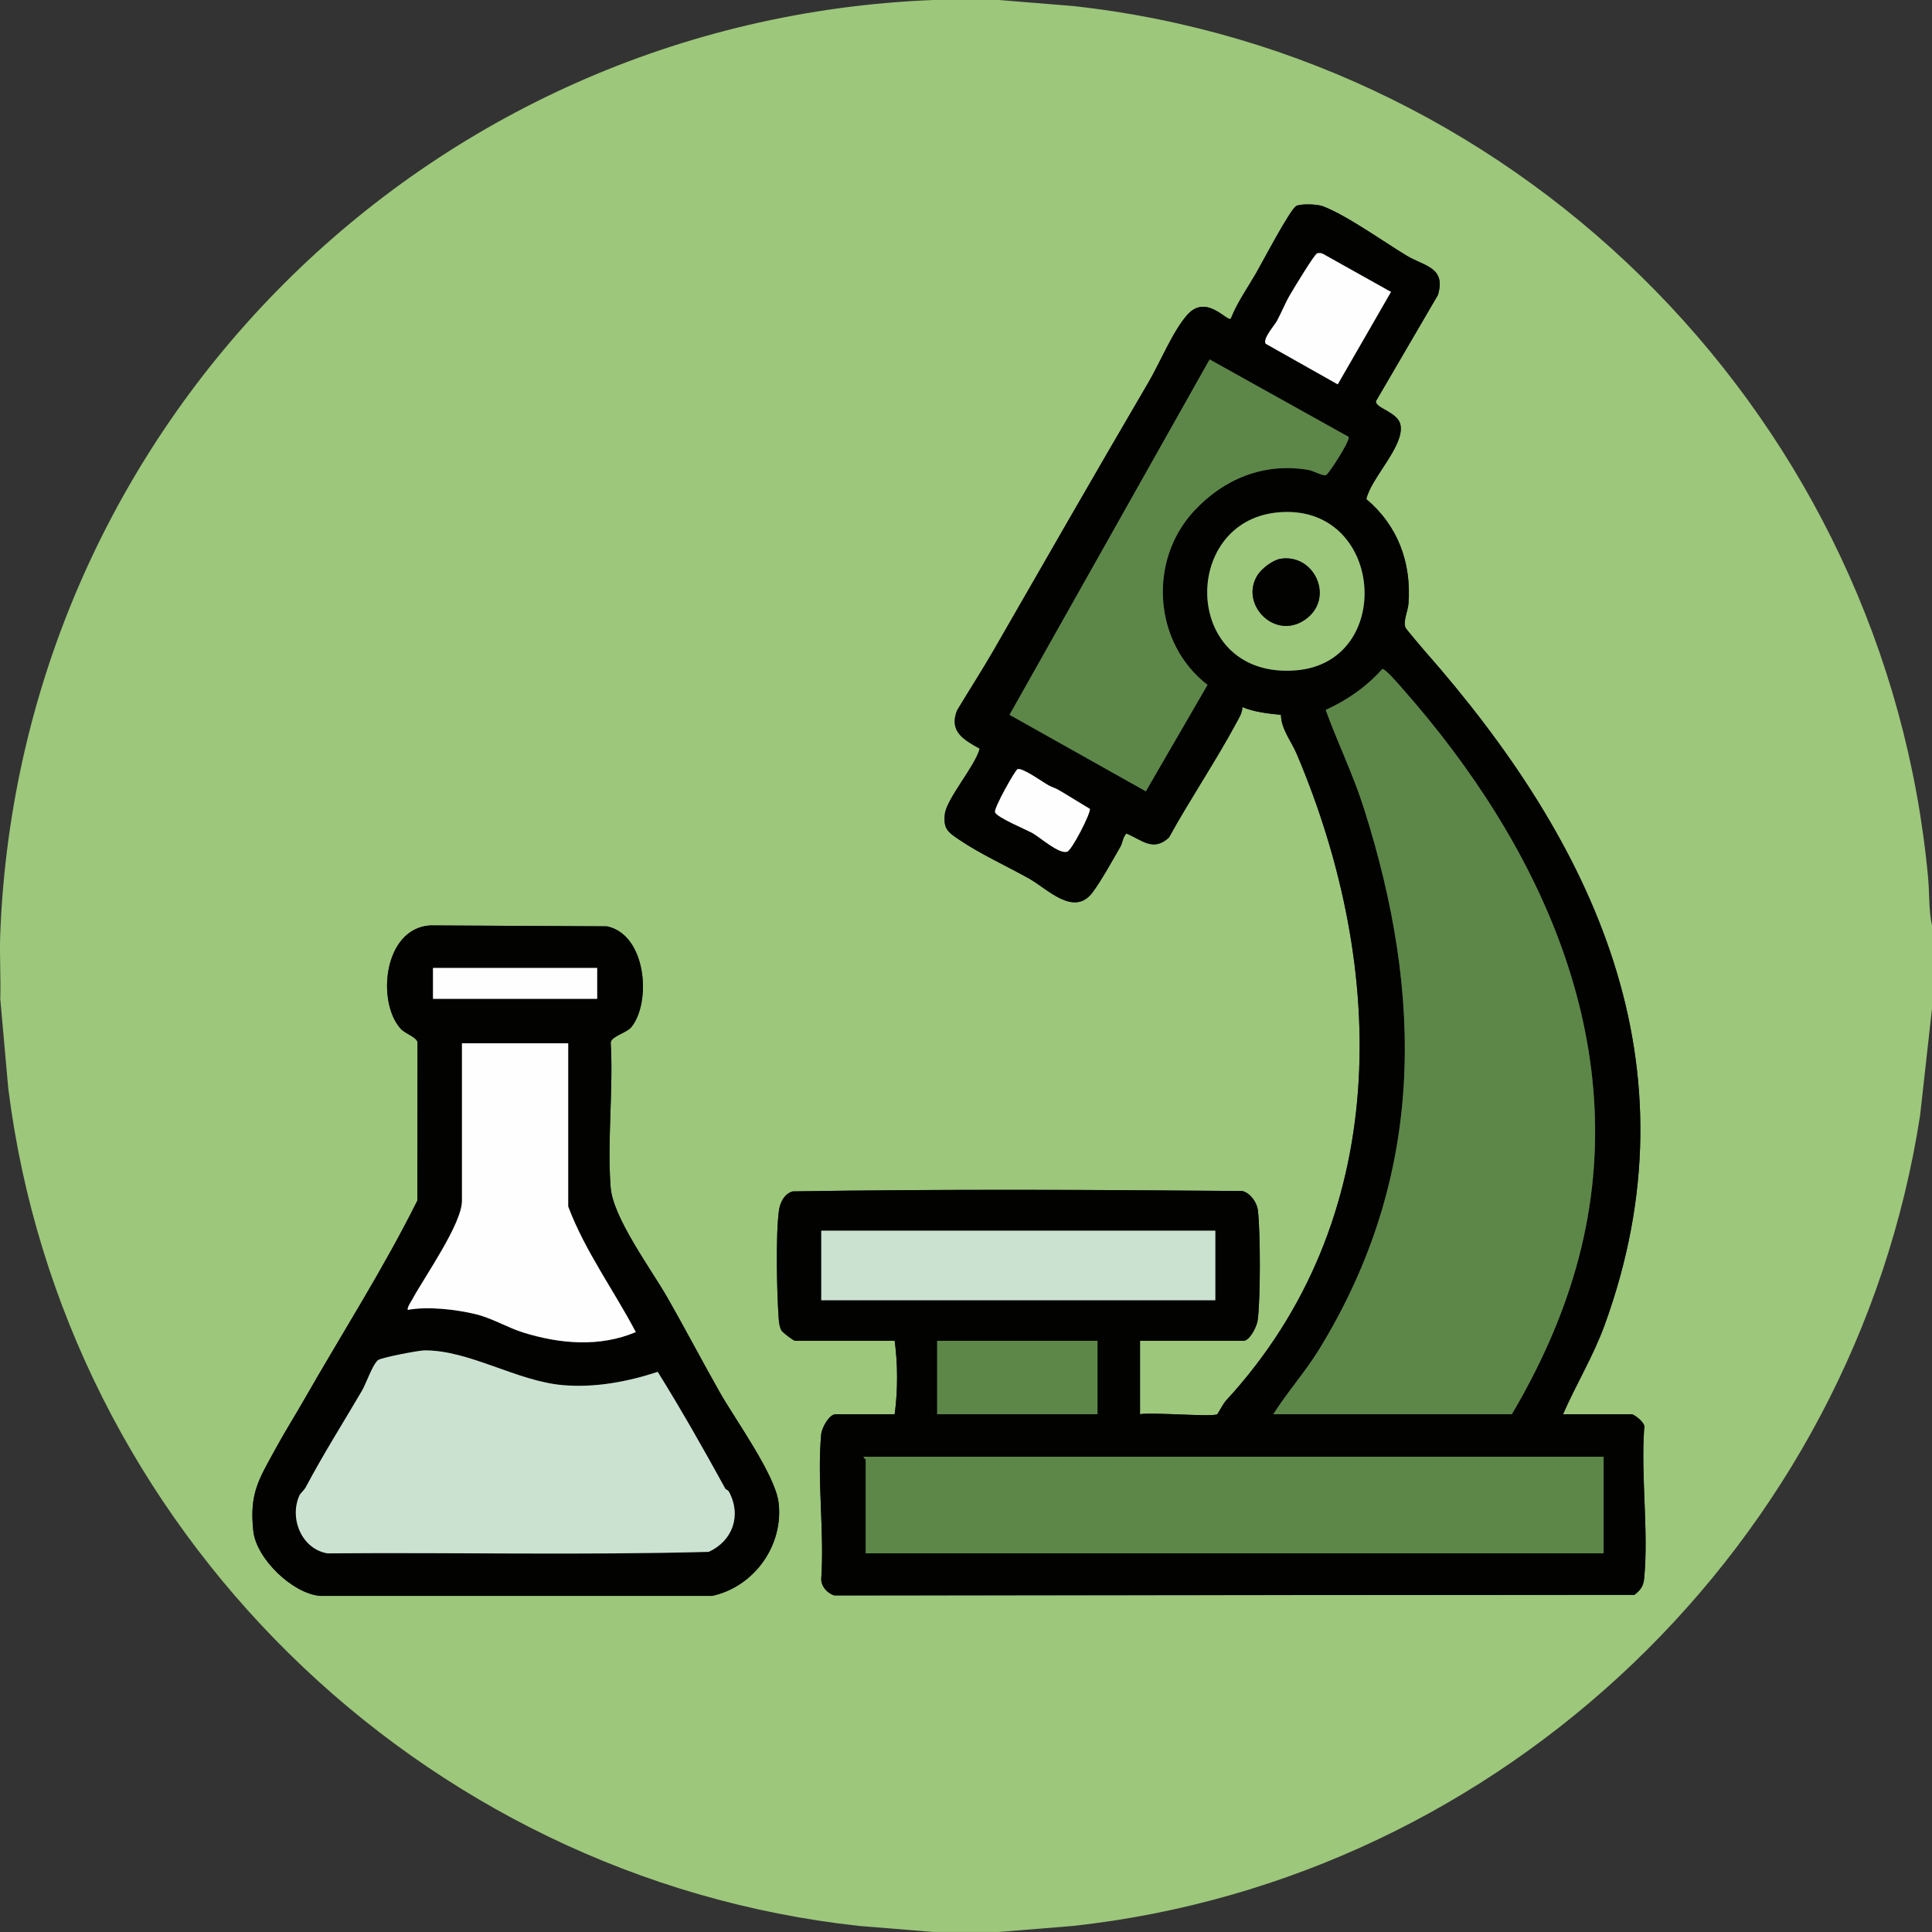 <?xml version="1.0" encoding="UTF-8"?>
<svg id="qualitaet_xA0_Bild" xmlns="http://www.w3.org/2000/svg" version="1.1" viewBox="0 0 1000 1000">
  <rect x="0" y="0" width="1000" height="1000" fill="#333333" stroke="none"/>
  <!-- Generator: Adobe Illustrator 29.1.0, SVG Export Plug-In . SVG Version: 2.1.0 Build 142)  -->
  <path d="M517.07,0l38.37,3.12c234.72,25.77,421,216.15,442.56,451.38.73,7.95.24,16.72,2.01,24.49v43l-6.17,55.33c-34.17,221.33-215.74,395.16-438.4,419.54l-38.37,3.12h-34l-38.37-3.12C216.99,972.01,32.78,790.72,4.28,563.36L.14,517c.33-11.29-.45-22.72,0-34C10.51,220.22,220.33,10.37,483.07,0h34ZM630.05,732c-2.5,1.55-34.28-1.17-39.99,0v-38h53.49c3.35,0,6.99-7.47,7.41-10.59,1.49-10.99,1.45-45.79.11-56.94-.5-4.13-3.85-8.91-8-10-77.49-.67-155.35-1.04-232.83.19-4.29,1.25-6.52,5.81-7.07,9.92-1.73,12.71-1.1,42.56-.12,55.94.16,2.15.38,4.17,1.41,6.11.53,1,6.22,5.36,7.13,5.36h51.49c1.64,12.17,1.64,25.83,0,38h-30.5c-3.4,0-7.23,6.98-7.55,10.45-2.18,23.82,1.74,50.89.02,75.07.17,3.91,3.16,7.06,6.73,8.27l414.21-.31c3.41-2.7,4.67-4.6,5.07-8.93,2.26-24.42-1.78-52.27-.05-77.07,1.29-2.73-5.17-7.48-6.5-7.48h-35.49c6.77-15.48,15.68-30.09,21.48-46.02,49.13-134.93-5.27-249.48-93.46-349.49-1.3-1.47-9.18-10.81-9.51-11.52-1.48-3.19,1.2-8.75,1.49-12.49,1.61-21.24-5.57-40.51-21.82-54.13,2.42-11.02,20.08-27.73,17.63-38.64-1.46-6.52-13.03-8.4-12.66-12.04l32.08-54.95c4.33-14.42-7-14.87-16.09-20.34-12.17-7.32-30.81-20.78-43.39-25.6-2.91-1.12-10.97-1.39-13.7-.25-3.08,1.28-17.97,29.76-21.01,34.99-4.43,7.64-9.73,15.11-13.03,23.48-2.01,1.52-12.69-13.1-22.52-2.03-7.41,8.34-14.13,24.78-20.07,34.92-27.05,46.18-53.62,92.52-80.21,138.78-6.03,10.49-12.68,20.71-18.9,31.09-4.22,10.92,3.48,15.12,11.76,19.77-2.49,9.22-17.14,25.79-18.06,33.95-.84,7.42,1.62,9.21,7.11,12.94,11.44,7.78,24.63,13.66,36.6,20.39,9.52,5.36,23.09,19.93,32.75,7.12,4.44-5.89,10.66-17.17,14.46-23.75,1.08-1.87,1.2-4.99,3.08-6.76,7.9,3.27,13.88,9.67,22.02,2.08,11.06-20.06,24.38-39.73,35.16-59.84,1.29-2.41,2.82-4.79,2.84-7.67,6.24,2.63,13.24,3.32,19.96,4.03.12,7.41,5.39,13.67,8.2,20.3,47.37,111.85,49.33,241.34-36.68,334.67-1.46,1.58-4.14,6.79-4.49,7.01ZM326.76,531.66c10.53-12.9,7.85-47.95-12.63-52.19l-91.52-.47c-24,1.58-27.74,39.35-15.34,53.35,2.55,2.88,8.32,4.34,8.85,7.15l-.09,81.92c-17.65,35.43-39.14,68.99-58.73,103.26-4.62,8.08-10,16.62-14.36,24.64-8.87,16.29-13.97,23.36-11.82,43.19,1.55,14.24,20.2,32.24,34.46,33.53h203.04c21.71-4.72,37.12-26.15,34.36-48.43-1.78-14.32-22.49-42.99-30.28-56.72-9.39-16.55-18.03-33.14-27.43-49.56-8.34-14.57-28.02-41.12-29.21-56.79-1.83-24.17,1.45-50.62.04-75.04.6-3.2,8.23-4.86,10.66-7.84Z" fill="#9dc77b"/>
  <path d="M630.05,732c.35-.22,3.03-5.42,4.49-7.01,86.01-93.33,84.05-222.81,36.68-334.67-2.81-6.63-8.08-12.89-8.2-20.3-6.71-.71-13.71-1.4-19.96-4.03-.02,2.88-1.55,5.26-2.84,7.67-10.78,20.11-24.1,39.78-35.16,59.84-8.15,7.6-14.13,1.19-22.02-2.08-1.88,1.77-2,4.89-3.08,6.76-3.79,6.58-10.01,17.86-14.46,23.75-9.66,12.81-23.22-1.77-32.75-7.12-11.97-6.73-25.16-12.61-36.6-20.39-5.48-3.73-7.95-5.51-7.11-12.94.92-8.16,15.57-24.73,18.06-33.95-8.28-4.65-15.98-8.86-11.76-19.77,6.22-10.38,12.87-20.61,18.9-31.09,26.59-46.26,53.16-92.6,80.21-138.78,5.94-10.14,12.67-26.58,20.07-34.92,9.82-11.07,20.51,3.56,22.52,2.03,3.29-8.37,8.6-15.85,13.03-23.48,3.04-5.23,17.93-33.71,21.01-34.99,2.73-1.14,10.79-.87,13.7.25,12.58,4.82,31.22,18.28,43.39,25.6,9.1,5.47,20.42,5.92,16.09,20.34l-32.08,54.95c-.37,3.64,11.19,5.52,12.66,12.04,2.45,10.9-15.21,27.62-17.63,38.64,16.26,13.63,23.43,32.89,21.82,54.13-.28,3.74-2.96,9.3-1.49,12.49.33.7,8.21,10.05,9.51,11.52,88.19,100.01,142.59,214.56,93.46,349.49-5.8,15.93-14.71,30.54-21.48,46.02h35.49c1.33,0,7.79,4.75,6.5,7.48-1.73,24.79,2.3,52.65.05,77.07-.4,4.33-1.66,6.23-5.07,8.93l-414.21.31c-3.57-1.21-6.56-4.36-6.73-8.27,1.71-24.18-2.2-51.25-.02-75.07.32-3.47,4.14-10.45,7.55-10.45h30.5c1.64-12.17,1.64-25.83,0-38h-51.49c-.9,0-6.6-4.36-7.13-5.36-1.02-1.93-1.25-3.96-1.41-6.11-.97-13.38-1.6-43.24.12-55.94.56-4.11,2.79-8.68,7.07-9.92,77.48-1.23,155.33-.86,232.83-.19,4.15,1.09,7.5,5.87,8,10,1.34,11.14,1.38,45.94-.11,56.94-.42,3.11-4.06,10.59-7.41,10.59h-53.49v38c5.72-1.17,37.5,1.55,39.99,0ZM719.98,151.09l-34.98-19.57c-1.03-.6-2.1-.72-3.25-.39-1.39.4-12.1,18.2-13.88,21.2-2.6,4.39-4.51,9.33-6.96,13.82-1.25,2.29-7.52,9.26-5.78,11.77l37.28,21.02,27.57-47.86ZM697.98,226.08l-71.87-40.04-103.57,183.95,70.55,39.59,31.93-55.09c-27.96-21.52-30.93-64.22-6.98-90.01,15.51-16.71,36.36-25.18,59.28-21.24,2.42.42,7.19,3.22,9.08,2.66,1.11-.33,12.83-18.09,11.59-19.82ZM660.82,265.28c-50.21,5.21-48.64,86.14,9.71,81.71,52.18-3.96,45.85-87.48-9.71-81.71ZM659.05,732h123.48c14.1-23.91,25.59-49.01,33.21-75.78,31.83-111.81-17.14-217.71-90.19-300.23-1.66-1.87-8.44-9.86-10.03-9.74-8.53,9.41-17.85,15.89-29.34,21.22,6.13,16.9,14.1,33.16,19.58,50.31,31.28,97.99,31.9,191.17-22.91,280.52-7.23,11.79-16.4,22.02-23.8,33.69ZM542.66,406.43c-3.02-1.68-13.3-9.12-15.94-8.35-1.21.36-12.21,19.93-11.71,22.24.57,2.64,16.37,9.17,19.37,10.87,4.27,2.42,13.67,10.95,17.98,9.65,2.4-.72,12.25-19.88,11.77-22.18-5.46-3.22-10.87-6.7-16.36-9.89-1.39-.81-3.14-1.26-5.11-2.35ZM629.05,637h-203.97v36h203.97v-36ZM568.06,694h-82.99v38h82.99v-38ZM830.02,754h-382.95c-.27.73,1,1.2,1,1.5v48.5h381.95v-50Z" fill="#020201"/>
  <path d="M326.76,531.66c-2.43,2.98-10.06,4.64-10.66,7.84,1.41,24.42-1.87,50.87-.04,75.04,1.19,15.67,20.86,42.22,29.21,56.79,9.41,16.43,18.04,33.02,27.43,49.56,7.79,13.73,28.5,42.4,30.28,56.72,2.76,22.28-12.65,43.7-34.36,48.41h-203.04c-14.26-1.28-32.91-19.28-34.46-33.52-2.16-19.84,2.94-26.9,11.82-43.19,4.36-8.01,9.75-16.56,14.36-24.64,19.59-34.27,41.08-67.84,58.73-103.26l.09-81.92c-.53-2.8-6.3-4.27-8.85-7.15-12.4-14-8.66-51.77,15.34-53.35l91.52.47c20.47,4.24,23.16,39.29,12.63,52.19ZM309.1,501h-84.99v16h84.99v-16ZM294.1,540h-54.99v81.5c0,12.01-19.4,39.38-25.79,51.21-.53.98-2.88,4.45-2.2,5.29,10.28-1.92,24.88-.25,35.23,2.26,8.25,2,16.53,7,24.52,9.48,19.06,5.92,39.65,7.64,58.23-.25-11.45-21.73-26.31-41.92-35-64.98v-84.5ZM375.47,770.63c-11.22-20.45-22.71-40.7-35.03-60.54-15.61,5.09-32.23,8.26-48.82,6.89-24.07-1.99-48.64-18.19-71.96-18.01-2.92.02-22.37,3.71-24.01,5.06-2.88,2.38-6.15,12.15-8.24,15.72-9.63,16.45-20.01,32.78-29.09,49.95-.91,1.72-2.73,2.98-3.43,4.57-5.2,11.81,1.36,27.63,14.71,29.76,65.71-.56,131.7,1,197.23-.79,12.35-5.65,17.05-18.72,10.55-30.98-.56-1.06-1.74-1.31-1.91-1.62Z" fill="#020201"/>
  <path d="M659.05,732c7.4-11.68,16.57-21.91,23.8-33.69,54.81-89.35,54.19-182.53,22.91-280.52-5.48-17.16-13.45-33.42-19.58-50.31,11.5-5.33,20.81-11.8,29.34-21.22,1.58-.13,8.37,7.87,10.03,9.74,73.05,82.52,122.02,188.43,90.19,300.23-7.62,26.77-19.12,51.87-33.21,75.78h-123.48Z" fill="#5d8748"/>
  <path d="M830.02,754v50h-381.95v-48.5c0-.3-1.27-.77-1-1.5h382.95Z" fill="#5d8748"/>
  <path d="M697.98,226.08c1.24,1.73-10.48,19.49-11.59,19.82-1.89.56-6.65-2.25-9.08-2.66-22.92-3.95-43.77,4.53-59.28,21.24-23.95,25.79-20.98,68.49,6.98,90.01l-31.93,55.09-70.55-39.59,103.57-183.95,71.87,40.04Z" fill="#5d8748"/>
  <rect x="425.08" y="637" width="203.97" height="36" fill="#cbe2d1"/>
  <path d="M660.82,265.28c55.56-5.77,61.89,77.74,9.71,81.71-58.35,4.43-59.92-76.49-9.71-81.71ZM662.79,289.23c-3.96.63-9.61,4.96-11.76,8.25-9.72,14.88,8.61,34.09,24.34,23.34s5.18-34.41-12.58-31.6Z" fill="#9dc77b"/>
  <rect x="485.07" y="694" width="82.99" height="38" fill="#5d8748"/>
  <path d="M719.98,151.09l-27.57,47.86-37.28-21.02c-1.73-2.51,4.54-9.48,5.78-11.77,2.44-4.49,4.36-9.43,6.96-13.82,1.78-3.01,12.48-20.8,13.88-21.2,1.15-.33,2.22-.21,3.25.39l34.98,19.57Z" fill="#fefefe"/>
  <path d="M542.66,406.43c1.96,1.09,3.71,1.54,5.11,2.35,5.49,3.19,10.9,6.67,16.36,9.89.48,2.29-9.37,21.46-11.77,22.18-4.32,1.3-13.71-7.23-17.98-9.65-3-1.7-18.8-8.23-19.37-10.87-.49-2.31,10.5-21.88,11.71-22.24,2.64-.77,12.92,6.67,15.94,8.35Z" fill="#fefefe"/>
  <path d="M375.47,770.63c.17.31,1.34.56,1.91,1.62,6.5,12.26,1.8,25.33-10.55,30.98-65.53,1.79-131.52.23-197.23.79-13.35-2.13-19.91-17.95-14.71-29.76.7-1.59,2.52-2.84,3.43-4.57,9.09-17.17,19.47-33.5,29.09-49.95,2.09-3.57,5.36-13.34,8.24-15.72,1.64-1.35,21.09-5.04,24.01-5.06,23.32-.18,47.89,16.02,71.96,18.01,16.6,1.37,33.22-1.8,48.82-6.89,12.32,19.83,23.81,40.09,35.03,60.54Z" fill="#cbe2d1"/>
  <path d="M294.1,540v84.5c8.7,23.06,23.56,43.25,35,64.98-18.58,7.89-39.17,6.18-58.23.25-7.99-2.48-16.28-7.48-24.52-9.48-10.35-2.51-24.95-4.18-35.23-2.26-.68-.84,1.67-4.3,2.2-5.29,6.39-11.83,25.79-39.2,25.79-51.21v-81.5h54.99Z" fill="#fefefe"/>
  <rect x="224.11" y="501" width="84.99" height="16" fill="#fefefe"/>
  <path d="M662.79,289.23c17.76-2.81,28.43,20.77,12.58,31.6s-34.06-8.47-24.34-23.34c2.15-3.29,7.79-7.63,11.76-8.25Z" fill="#020201"/>
</svg>